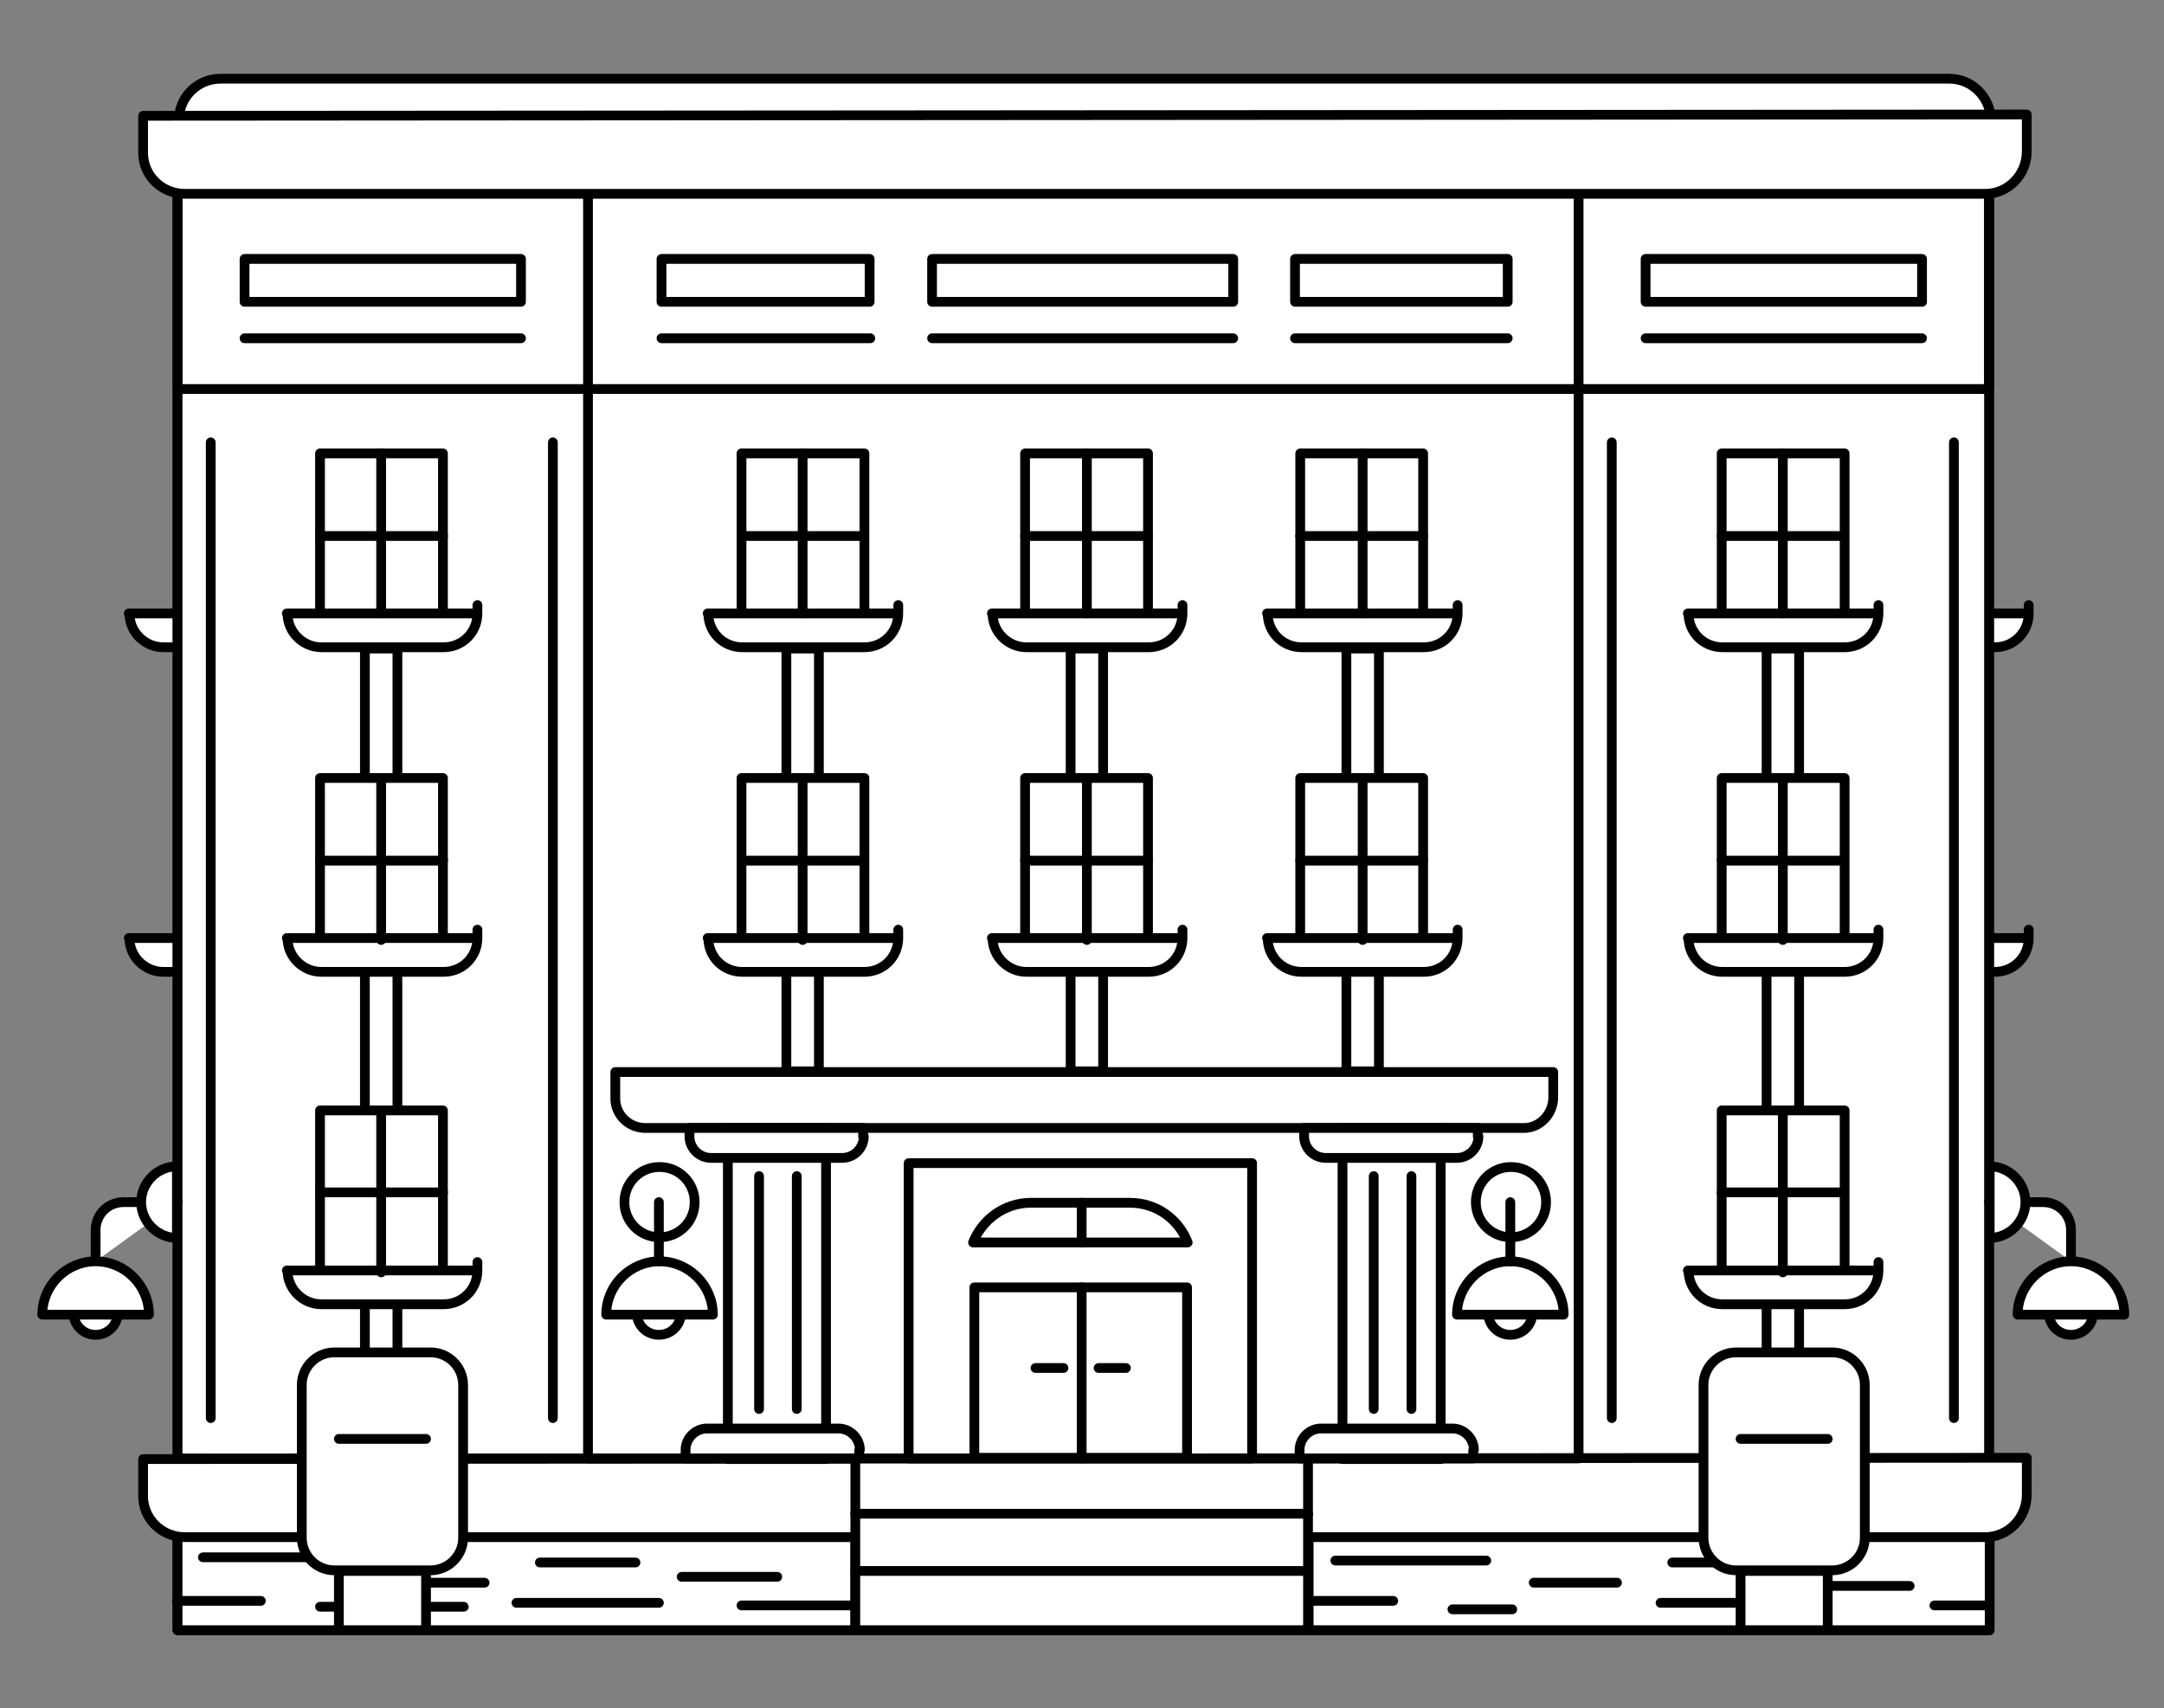 <?xml version="1.0" encoding="UTF-8"?>
<svg id="Isolation_Mode" data-name="Isolation Mode" xmlns="http://www.w3.org/2000/svg" version="1.1" viewBox="0 0 332.7 262.6">
  <rect x="0" y="0" width="332.7" height="262.6" fill="#808080" stroke="none"/>
  <defs>
    <style>
      .cls-1 {
        fill: #fff;
      }

      .cls-1, .cls-2 {
        stroke: #000;
        stroke-linecap: round;
        stroke-linejoin: round;
        stroke-width: 1.5px;
      }

      .cls-2 {
        fill: none;
      }

      .cls-3 {
        isolation: isolate;
      }
    </style>
  </defs>
  <g class="cls-3">
    <path class="cls-1" d="M27.6,24.1l278.5.2v-5.7c0-3.5-2.8-6.5-6.4-6.5H33.9c-3.5,0-6.4,2.8-6.4,6.4v5.7Z"/>
    <g>
      <path class="cls-1" d="M282.7,94.3s0,0,0,0c0,2.9,2.3,5.2,5.2,5.2h18.8c2.9,0,5.2-2.3,5.2-5.2s0,0,0,0h-29.3Z"/>
      <path class="cls-1" d="M282.7,144.2s0,0,0,0c0,2.9,2.3,5.2,5.2,5.2h18.8c2.9,0,5.2-2.3,5.2-5.2s0,0,0,0h-29.3Z"/>
    </g>
    <g>
      <path class="cls-1" d="M19.9,94.3s0,0,0,0c0,2.9,2.4,5.2,5.2,5.2h18.8c2.9,0,5.2-2.3,5.2-5.2s0,0,0,0h-29.3Z"/>
      <path class="cls-1" d="M19.9,144.2s0,0,0,0c0,2.9,2.4,5.2,5.2,5.2h18.8c2.9,0,5.2-2.3,5.2-5.2s0,0,0,0h-29.3Z"/>
    </g>
    <path class="cls-1" d="M178.5,94"/>
    <rect class="cls-1" x="27.3" y="28.1" width="278.5" height="222.5"/>
    <rect class="cls-1" x="101.7" y="39.8" width="32" height="6.6"/>
    <rect class="cls-1" x="199.1" y="39.8" width="32.7" height="6.6"/>
    <rect class="cls-1" x="143.3" y="39.8" width="46.3" height="6.6"/>
    <rect class="cls-1" x="27.3" y="28.1" width="63.1" height="222.5"/>
    <rect class="cls-1" x="242.7" y="28.1" width="63.1" height="222.5"/>
    <g>
      <rect class="cls-1" x="27.3" y="224.2" width="104.2" height="26.4"/>
      <rect class="cls-1" x="201.2" y="224.2" width="104.7" height="26.4"/>
      <line class="cls-1" x1="31.2" y1="239.4" x2="54.3" y2="239.4"/>
      <line class="cls-1" x1="49.2" y1="247" x2="71.3" y2="247"/>
      <line class="cls-1" x1="61.7" y1="243.3" x2="74.5" y2="243.3"/>
      <line class="cls-1" x1="27.2" y1="246.1" x2="40.1" y2="246.1"/>
      <line class="cls-1" x1="79.4" y1="246.4" x2="101.3" y2="246.4"/>
      <line class="cls-1" x1="114" y1="246.8" x2="131.5" y2="246.8"/>
      <line class="cls-1" x1="104.8" y1="242.4" x2="119.5" y2="242.4"/>
      <line class="cls-1" x1="83" y1="240.2" x2="97.7" y2="240.2"/>
      <line class="cls-1" x1="205.3" y1="239.9" x2="228.5" y2="239.9"/>
      <line class="cls-1" x1="223.3" y1="247.4" x2="232.5" y2="247.4"/>
      <line class="cls-1" x1="235.8" y1="243.3" x2="248.6" y2="243.3"/>
      <line class="cls-1" x1="201.3" y1="246.1" x2="214.2" y2="246.1"/>
      <line class="cls-1" x1="255.3" y1="246.4" x2="275.5" y2="246.4"/>
      <line class="cls-1" x1="297.4" y1="246.8" x2="305.6" y2="246.8"/>
      <line class="cls-1" x1="278.9" y1="243.8" x2="293.6" y2="243.8"/>
      <line class="cls-1" x1="257.1" y1="240.2" x2="271.8" y2="240.2"/>
    </g>
    <path class="cls-1" d="M22,224.3l289.6-.2v5.7c0,3.5-2.8,6.5-6.4,6.5H28.4c-3.5,0-6.4-2.8-6.4-6.3v-5.7Z"/>
    <g>
      <g>
        <rect class="cls-1" x="199.9" y="69.7" width="18.9" height="25.3"/>
        <path class="cls-1" d="M194.9,94.3s0,0,0,0c0,2.9,2.3,5.2,5.2,5.2h18.8c2.9,0,5.2-2.3,5.2-5.2s0,0,0,0h-29.3Z"/>
      </g>
      <rect class="cls-1" x="207" y="99.7" width="5" height="65"/>
      <rect class="cls-1" x="164.6" y="99.7" width="5" height="65"/>
      <rect class="cls-1" x="120.9" y="99.7" width="5" height="65"/>
      <rect class="cls-1" x="114" y="69.7" width="18.9" height="25.3"/>
      <path class="cls-1" d="M108.9,94.3s0,0,0,0c0,2.9,2.3,5.2,5.2,5.2h18.8c2.9,0,5.2-2.3,5.2-5.2s0,0,0,0h-29.3Z"/>
      <rect class="cls-1" x="157.6" y="69.7" width="18.9" height="25.3"/>
      <path class="cls-1" d="M152.6,94.3s0,0,0,0c0,2.9,2.4,5.2,5.2,5.2h18.8c2.9,0,5.2-2.3,5.2-5.2s0,0,0,0h-29.3Z"/>
      <g>
        <g>
          <rect class="cls-1" x="114" y="119.6" width="18.9" height="25.3"/>
          <path class="cls-1" d="M108.9,144.2s0,0,0,0c0,2.9,2.3,5.2,5.2,5.2h18.8c2.9,0,5.2-2.3,5.2-5.2s0,0,0,0h-29.3Z"/>
        </g>
        <g>
          <rect class="cls-1" x="157.6" y="119.6" width="18.9" height="25.3"/>
          <path class="cls-1" d="M152.6,144.2s0,0,0,0c0,2.9,2.4,5.2,5.2,5.2h18.8c2.9,0,5.2-2.3,5.2-5.2s0,0,0,0h-29.3Z"/>
        </g>
      </g>
      <g>
        <rect class="cls-1" x="199.9" y="119.6" width="18.9" height="25.3"/>
        <path class="cls-1" d="M194.9,144.2s0,0,0,0c0,2.9,2.3,5.2,5.2,5.2h18.8c2.9,0,5.2-2.3,5.2-5.2s0,0,0,0h-29.3Z"/>
      </g>
      <line class="cls-1" x1="209.5" y1="69.7" x2="209.5" y2="94.3"/>
      <line class="cls-1" x1="209.5" y1="120" x2="209.5" y2="144.5"/>
      <line class="cls-1" x1="199.9" y1="82.4" x2="218.8" y2="82.4"/>
      <line class="cls-1" x1="199.9" y1="132.3" x2="218.8" y2="132.3"/>
      <line class="cls-1" x1="167.1" y1="69.7" x2="167.1" y2="94.3"/>
      <line class="cls-1" x1="167.1" y1="120" x2="167.1" y2="144.5"/>
      <line class="cls-1" x1="157.6" y1="82.4" x2="176.5" y2="82.4"/>
      <line class="cls-1" x1="157.6" y1="132.3" x2="176.5" y2="132.3"/>
      <line class="cls-1" x1="123.4" y1="69.7" x2="123.4" y2="94.3"/>
      <line class="cls-1" x1="123.4" y1="120" x2="123.4" y2="144.5"/>
      <line class="cls-1" x1="114" y1="82.4" x2="132.8" y2="82.4"/>
      <line class="cls-1" x1="114" y1="132.3" x2="132.8" y2="132.3"/>
    </g>
    <g>
      <rect class="cls-1" x="264.7" y="69.7" width="18.9" height="25.3"/>
      <rect class="cls-1" x="271.6" y="99.7" width="5" height="124.5"/>
      <path class="cls-1" d="M259.6,94.3s0,0,0,0c0,2.9,2.3,5.2,5.2,5.2h18.8c2.9,0,5.2-2.3,5.2-5.2s0,0,0,0h-29.3Z"/>
      <rect class="cls-1" x="264.7" y="119.6" width="18.9" height="25.3"/>
      <path class="cls-1" d="M259.6,144.2s0,0,0,0c0,2.9,2.3,5.2,5.2,5.2h18.8c2.9,0,5.2-2.3,5.2-5.2s0,0,0,0h-29.3Z"/>
      <rect class="cls-1" x="264.7" y="170.7" width="18.9" height="25.3"/>
      <path class="cls-1" d="M259.6,195.3s0,0,0,0c0,2.9,2.3,5.2,5.2,5.2h18.8c2.9,0,5.2-2.3,5.2-5.2s0,0,0,0h-29.3Z"/>
      <line class="cls-1" x1="58.6" y1="69.7" x2="58.6" y2="94.3"/>
      <line class="cls-1" x1="58.6" y1="120" x2="58.6" y2="144.5"/>
      <line class="cls-1" x1="58.6" y1="171" x2="58.6" y2="195.6"/>
      <line class="cls-1" x1="49.2" y1="82.4" x2="68.1" y2="82.4"/>
      <line class="cls-1" x1="49.2" y1="132.3" x2="68.1" y2="132.3"/>
      <line class="cls-1" x1="49.2" y1="183.3" x2="68.1" y2="183.3"/>
      <line class="cls-1" x1="274.1" y1="69.7" x2="274.1" y2="94.3"/>
      <line class="cls-1" x1="274.1" y1="120" x2="274.1" y2="144.5"/>
      <line class="cls-1" x1="274.1" y1="171" x2="274.1" y2="195.6"/>
      <line class="cls-1" x1="264.7" y1="82.4" x2="283.5" y2="82.4"/>
      <line class="cls-1" x1="264.7" y1="132.3" x2="283.5" y2="132.3"/>
      <line class="cls-1" x1="264.7" y1="183.3" x2="283.5" y2="183.3"/>
    </g>
    <g>
      <rect class="cls-1" x="56.1" y="99.7" width="5" height="124.5"/>
      <rect class="cls-1" x="49.2" y="69.7" width="18.9" height="25.3"/>
      <path class="cls-1" d="M44.2,94.3s0,0,0,0c0,2.9,2.4,5.2,5.2,5.2h18.8c2.9,0,5.2-2.3,5.2-5.2s0,0,0,0h-29.3Z"/>
      <rect class="cls-1" x="49.2" y="119.6" width="18.9" height="25.3"/>
      <path class="cls-1" d="M44.2,144.2s0,0,0,0c0,2.9,2.4,5.2,5.2,5.2h18.8c2.9,0,5.2-2.3,5.2-5.2s0,0,0,0h-29.3Z"/>
      <rect class="cls-1" x="49.2" y="170.7" width="18.9" height="25.3"/>
      <path class="cls-1" d="M44.2,195.3s0,0,0,0c0,2.9,2.4,5.2,5.2,5.2h18.8c2.9,0,5.2-2.3,5.2-5.2s0,0,0,0h-29.3Z"/>
      <line class="cls-1" x1="58.6" y1="69.7" x2="58.6" y2="94.3"/>
      <line class="cls-1" x1="58.6" y1="120" x2="58.6" y2="144.5"/>
      <line class="cls-1" x1="58.6" y1="171" x2="58.6" y2="195.6"/>
      <line class="cls-1" x1="49.2" y1="82.4" x2="68.1" y2="82.4"/>
      <line class="cls-1" x1="49.2" y1="132.3" x2="68.1" y2="132.3"/>
      <line class="cls-1" x1="49.2" y1="183.3" x2="68.1" y2="183.3"/>
    </g>
    <rect class="cls-1" x="37.6" y="39.8" width="42.5" height="6.6"/>
    <rect class="cls-1" x="253" y="39.8" width="42.5" height="6.6"/>
    <rect class="cls-1" x="131.5" y="224.2" width="69.6" height="8.6"/>
    <rect class="cls-1" x="131.5" y="232.7" width="69.6" height="8.9"/>
    <rect class="cls-1" x="131.5" y="241.5" width="69.6" height="9.1"/>
    <g>
      <path class="cls-1" d="M182.6,191c-1.4-3.6-4.8-6.1-8.9-6.1h-15.2c-4.1,0-7.5,2.6-8.9,6.1h32.9Z"/>
      <rect class="cls-1" x="149.8" y="197.9" width="32.7" height="26.2"/>
      <rect class="cls-2" x="139.7" y="178.8" width="52.8" height="45.4"/>
      <line class="cls-1" x1="166.3" y1="224.2" x2="166.3" y2="197.9"/>
      <line class="cls-1" x1="166.3" y1="191" x2="166.3" y2="184.9"/>
      <line class="cls-1" x1="163.5" y1="210.3" x2="159.2" y2="210.3"/>
      <line class="cls-1" x1="168.9" y1="210.3" x2="173.1" y2="210.3"/>
    </g>
    <path class="cls-1" d="M94.6,164.8h144.2c0-.1,0,3.9,0,3.9,0,2.5-2,4.7-4.5,4.7H99.2c-2.5,0-4.6-2-4.6-4.5v-4.1Z"/>
    <rect class="cls-2" x="27.3" y="28.5" width="278.5" height="31.3"/>
    <path class="cls-1" d="M22,17.8l289.6-.2v5.7c0,3.5-2.8,6.5-6.4,6.5H28.4c-3.5,0-6.4-2.8-6.4-6.3v-5.7Z"/>
    <line class="cls-1" x1="37.6" y1="52" x2="80.1" y2="52"/>
    <line class="cls-1" x1="101.7" y1="52" x2="133.8" y2="52"/>
    <line class="cls-1" x1="143.3" y1="52" x2="189.6" y2="52"/>
    <line class="cls-1" x1="199.1" y1="52" x2="231.8" y2="52"/>
    <line class="cls-1" x1="253" y1="52" x2="295.5" y2="52"/>
    <g>
      <rect class="cls-1" x="111.9" y="173.4" width="15.1" height="50.9"/>
      <line class="cls-1" x1="116.7" y1="180.8" x2="116.7" y2="216.6"/>
      <line class="cls-1" x1="122.5" y1="180.8" x2="122.5" y2="216.6"/>
      <path class="cls-1" d="M132.8,174.7c0,1.8-1.5,3.3-3.3,3.3h-20.2c-1.8,0-3.3-1.5-3.3-3.3v-1.3h26.7v1.3Z"/>
      <path class="cls-1" d="M132.2,222.9c0-1.8-1.5-3.3-3.3-3.3h-20.2c-1.8,0-3.3,1.5-3.3,3.3v1.3h26.7v-1.3Z"/>
    </g>
    <g>
      <rect class="cls-1" x="206.4" y="173.4" width="15.1" height="50.9"/>
      <line class="cls-1" x1="211.2" y1="180.8" x2="211.2" y2="216.6"/>
      <line class="cls-1" x1="217" y1="180.8" x2="217" y2="216.6"/>
      <path class="cls-1" d="M227.3,174.7c0,1.8-1.5,3.3-3.3,3.3h-20.2c-1.8,0-3.3-1.5-3.3-3.3v-1.3h26.7v1.3Z"/>
      <path class="cls-1" d="M226.6,222.9c0-1.8-1.5-3.3-3.3-3.3h-20.2c-1.8,0-3.3,1.5-3.3,3.3v1.3h26.7v-1.3Z"/>
    </g>
    <line class="cls-1" x1="32.4" y1="68" x2="32.4" y2="218"/>
    <line class="cls-1" x1="85" y1="68" x2="85" y2="218"/>
    <line class="cls-1" x1="247.8" y1="68" x2="247.8" y2="218"/>
    <line class="cls-1" x1="300.4" y1="68" x2="300.4" y2="218"/>
    <line class="cls-1" x1="90.4" y1="224.2" x2="242.7" y2="224.2"/>
    <g>
      <path class="cls-1" d="M266.9,207.9h14.8c2.8,0,5,2.3,5,5v23.5c0,2.8-2.3,5-5,5h-14.8c-2.8,0-5-2.3-5-5v-23.5c0-2.8,2.3-5,5-5Z"/>
      <line class="cls-1" x1="267.6" y1="221.2" x2="281" y2="221.2"/>
      <rect class="cls-1" x="267.6" y="241.5" width="13.4" height="9.1"/>
    </g>
    <g>
      <path class="cls-1" d="M51.4,207.9h14.8c2.8,0,5,2.3,5,5v23.5c0,2.8-2.3,5-5,5h-14.8c-2.8,0-5-2.3-5-5v-23.5c0-2.8,2.3-5,5-5Z"/>
      <line class="cls-1" x1="52.1" y1="221.2" x2="65.5" y2="221.2"/>
      <rect class="cls-1" x="52.1" y="241.5" width="13.4" height="9.1"/>
    </g>
    <g>
      <g>
        <path class="cls-1" d="M14.7,193.9v-4.8c0-2.4,1.9-4.3,4.3-4.3h8.3"/>
        <path class="cls-1" d="M11.3,201.8c0,1.9,1.5,3.4,3.4,3.4s3.4-1.5,3.4-3.4-1.5-3.4-3.4-3.4-3.4,1.5-3.4,3.4Z"/>
        <path class="cls-1" d="M22.9,202.1c0-4.5-3.7-8.2-8.2-8.2s-8.2,3.7-8.2,8.2h16.4Z"/>
        <path class="cls-1" d="M27.2,179.3c-3,0-5.5,2.5-5.5,5.5s2.5,5.5,5.5,5.5v-11Z"/>
      </g>
      <g>
        <path class="cls-1" d="M97.9,201.8c0,1.9,1.5,3.4,3.4,3.4s3.4-1.5,3.4-3.4-1.5-3.4-3.4-3.4-3.4,1.5-3.4,3.4Z"/>
        <path class="cls-1" d="M109.6,202.1c0-4.5-3.7-8.2-8.2-8.2s-8.2,3.7-8.2,8.2h16.4Z"/>
        <path class="cls-1" d="M106.8,184.8c0,3-2.4,5.4-5.4,5.4s-5.4-2.4-5.4-5.4,2.4-5.4,5.4-5.4,5.4,2.4,5.4,5.4Z"/>
        <line class="cls-2" x1="101.3" y1="193.9" x2="101.3" y2="184.8"/>
      </g>
      <g>
        <path class="cls-1" d="M228.8,201.8c0,1.9,1.5,3.4,3.4,3.4s3.4-1.5,3.4-3.4-1.5-3.4-3.4-3.4-3.4,1.5-3.4,3.4Z"/>
        <path class="cls-1" d="M240.4,202.1c0-4.5-3.7-8.2-8.2-8.2s-8.2,3.7-8.2,8.2h16.4Z"/>
        <path class="cls-1" d="M237.7,184.8c0,3-2.4,5.4-5.4,5.4s-5.4-2.4-5.4-5.4,2.4-5.4,5.4-5.4,5.4,2.4,5.4,5.4Z"/>
        <line class="cls-2" x1="232.2" y1="193.9" x2="232.2" y2="184.8"/>
      </g>
      <g>
        <path class="cls-1" d="M318.4,193.9v-4.8c0-2.4-1.9-4.3-4.3-4.3h-8.3"/>
        <path class="cls-1" d="M321.8,201.8c0,1.9-1.5,3.4-3.4,3.4s-3.4-1.5-3.4-3.4,1.5-3.4,3.4-3.4,3.4,1.5,3.4,3.4Z"/>
        <path class="cls-1" d="M310.2,202.1c0-4.5,3.7-8.2,8.2-8.2s8.2,3.7,8.2,8.2h-16.4Z"/>
        <path class="cls-1" d="M305.9,179.3c3,0,5.5,2.5,5.5,5.5s-2.5,5.5-5.5,5.5v-11Z"/>
      </g>
    </g>
  </g>
</svg>
